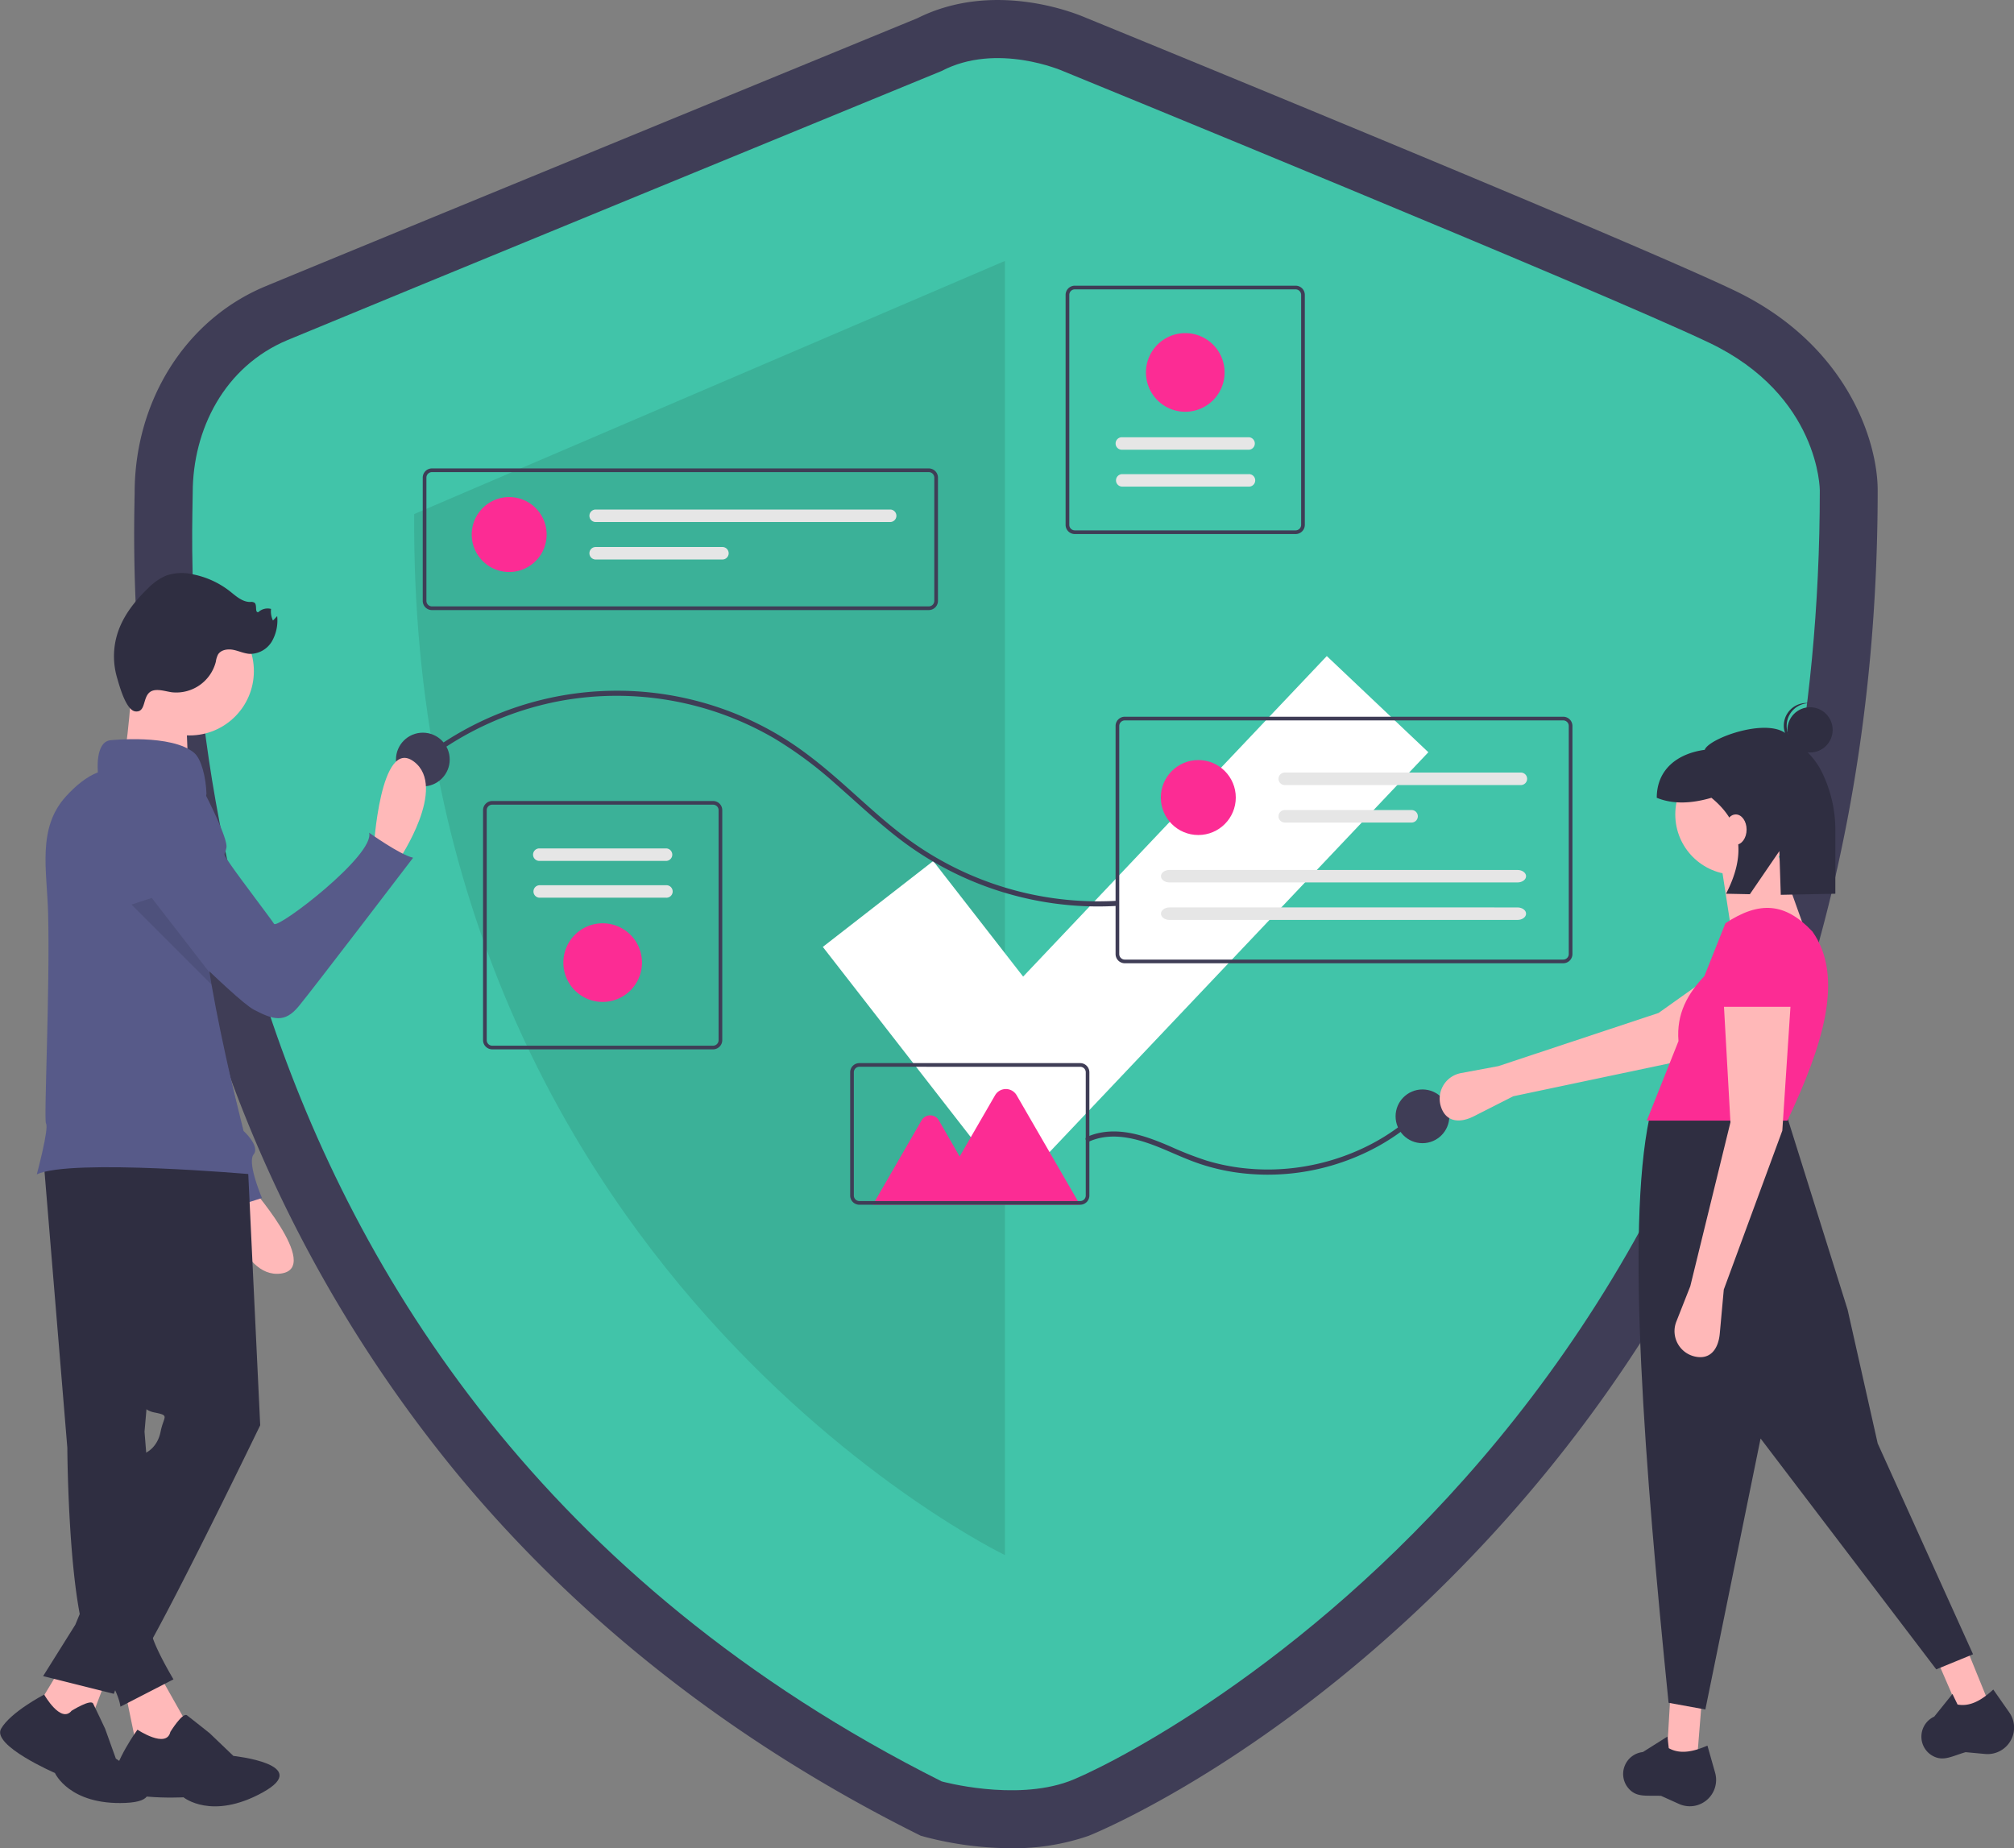 <svg id="bab7d7d3-5265-4add-b9d0-a4ec8bbdc3a5" xmlns="http://www.w3.org/2000/svg" width="789.33" height="724.37" viewBox="0 0 789.33 724.37"><rect x="0" y="0" width="789.33" height="724.37" fill="#808080" stroke="none"/><defs><style>.cls-1{fill:#3f3d56;}.cls-2{fill:#41c4a9;}.cls-3{isolation:isolate;opacity:0.1;}.cls-4{fill:#fff;}.cls-5{fill:#FC2C94;}.cls-6{fill:#e6e6e6;}.cls-7{fill:#ffb8b8;}.cls-8{fill:#2f2e41;}.cls-9{fill:#ffb9b9;}.cls-10{fill:#575a89;}.cls-11{fill:none;stroke:#3f3d56;stroke-miterlimit:10;}</style></defs><path class="cls-1" d="M497.71,727.1a134.28,134.28,0,0,1-33.26-4.31l-2.14-.59-2-1c-71.81-36-132.4-83.57-180.07-141.36a535.13,535.13,0,0,1-90.92-161.44,621.45,621.45,0,0,1-35.14-218.9c0-1.56.06-2.77.06-3.6,0-36.2,20.1-68,51.2-80.93C229.25,105.06,445.38,16.29,461,9.87c29.41-14.73,60.78-2.43,65.8-.28C538.07,14.19,737.87,95.91,781,116.47c44.5,21.19,56.37,59.26,56.37,78.41,0,86.7-15,167.74-44.63,240.85A557.83,557.83,0,0,1,692.56,597.25c-81.81,92.06-163.65,124.7-164.44,125A89.36,89.36,0,0,1,497.71,727.1Zm-19.25-47.67c7.1,1.59,23.43,4,34.08.09,13.53-4.93,82-40.45,146-112.48C747,467.52,791.87,342.41,791.94,195.2c-.16-3-2.28-24.26-30.45-37.67-42.34-20.16-250-105.08-252.11-105.94l-.57-.24c-4.35-1.82-18.2-5.66-27.75-.66l-1.91.89c-2.32,1-231.74,95.18-256.21,105.38-17.12,7.13-23.22,24.8-23.22,38.95,0,1,0,2.54-.06,4.49C197.7,301.13,221,549,478.46,679.43Z" transform="translate(-101.47 -2.73)"/><path class="cls-2" d="M470.51,30.55S239,125.63,214.19,136,177,171.11,177,195.91s-18.61,348.48,293.52,505c0,0,28.33,7.84,49.82,0s294.35-140.13,294.35-506c0,0,0-37.21-43.41-57.88S518,30.55,518,30.55,492.21,19.18,470.51,30.55Z" transform="translate(-101.47 -2.73)"/><path class="cls-3" d="M495.31,105V612.21s-233.57-112.44-231.51-408Z" transform="translate(-101.47 -2.73)"/><polygon class="cls-4" points="396.89 466.79 322.48 371.12 365.75 337.47 400.99 382.76 520 257.13 559.8 294.83 396.89 466.79"/><path class="cls-1" d="M465.47,241.84H270.75a3.61,3.61,0,0,1-3.6-3.61v-48.3a3.61,3.61,0,0,1,3.6-3.61H465.47a3.62,3.62,0,0,1,3.61,3.61v48.3A3.62,3.62,0,0,1,465.47,241.84ZM270.75,187.77a2.16,2.16,0,0,0-2.16,2.16v48.3a2.16,2.16,0,0,0,2.16,2.16H465.47a2.16,2.16,0,0,0,2.17-2.16v-48.3a2.16,2.16,0,0,0-2.17-2.16Z" transform="translate(-101.47 -2.73)"/><circle class="cls-5" cx="301.01" cy="212.23" r="14.69" transform="translate(-58.16 472.62) rotate(-80.78)"/><path class="cls-6" d="M334.93,202.43a2.45,2.45,0,0,0,0,4.9H450.34a2.45,2.45,0,1,0,0-4.9Z" transform="translate(-101.47 -2.73)"/><path class="cls-6" d="M334.93,217.12a2.45,2.45,0,0,0,0,4.9H384.6a2.45,2.45,0,0,0,0-4.9H334.93Z" transform="translate(-101.47 -2.73)"/><path class="cls-1" d="M380.94,414H294.4a3.61,3.61,0,0,1-3.61-3.61V320.27a3.61,3.61,0,0,1,3.61-3.6h86.54a3.6,3.6,0,0,1,3.6,3.6V410.4A3.61,3.61,0,0,1,380.94,414Zm-86.54-95.9a2.17,2.17,0,0,0-2.17,2.16V410.4a2.17,2.17,0,0,0,2.17,2.17h86.54a2.17,2.17,0,0,0,2.16-2.17V320.27a2.16,2.16,0,0,0-2.16-2.16Z" transform="translate(-101.47 -2.73)"/><path class="cls-6" d="M312.84,335.25a2.45,2.45,0,0,0,0,4.9H362.5a2.45,2.45,0,0,0,0-4.9Z" transform="translate(-101.47 -2.73)"/><path class="cls-6" d="M312.84,349.68a2.45,2.45,0,0,0,0,4.89H362.5a2.45,2.45,0,1,0,0-4.89Z" transform="translate(-101.47 -2.73)"/><path class="cls-5" d="M337.67,395.42A15.41,15.41,0,1,1,353.08,380h0A15.43,15.43,0,0,1,337.67,395.42Z" transform="translate(-101.47 -2.73)"/><path class="cls-1" d="M522.71,114.7h86.54a3.61,3.61,0,0,1,3.61,3.61v90.12a3.61,3.61,0,0,1-3.61,3.61H522.71a3.61,3.61,0,0,1-3.61-3.61V118.31A3.61,3.61,0,0,1,522.71,114.7Zm86.54,95.9a2.17,2.17,0,0,0,2.16-2.17V118.31a2.17,2.17,0,0,0-2.16-2.17H522.71a2.16,2.16,0,0,0-2.16,2.17v90.12a2.16,2.16,0,0,0,2.16,2.17Z" transform="translate(-101.47 -2.73)"/><path class="cls-6" d="M590.81,193.45a2.45,2.45,0,1,0,0-4.89H541.15a2.45,2.45,0,0,0,0,4.89h49.67Z" transform="translate(-101.47 -2.73)"/><path class="cls-6" d="M590.81,179a2.45,2.45,0,0,0,0-4.9H541.15a2.45,2.45,0,0,0,0,4.9h49.67Z" transform="translate(-101.47 -2.73)"/><path class="cls-5" d="M566,133.29a15.41,15.41,0,1,1-15.41,15.41h0A15.42,15.42,0,0,1,566,133.29Z" transform="translate(-101.47 -2.73)"/><path class="cls-1" d="M268.26,301.16a123.42,123.42,0,0,1,52.23-23.61A122.68,122.68,0,0,1,405,292.17,157.58,157.58,0,0,1,429,310c7.6,6.66,15,13.62,22.88,19.89A128.22,128.22,0,0,0,531.61,358c2.39,0,4.79-.06,7.18-.2,1.3-.07,1.3-2.1,0-2a126.21,126.21,0,0,1-82.46-24.92c-8.22-6.15-15.73-13.18-23.4-20-7.43-6.61-15.06-13-23.49-18.34a124.11,124.11,0,0,0-137,3.12q-2.85,2-5.59,4.13c-1,.8.41,2.23,1.43,1.43Z" transform="translate(-101.47 -2.73)"/><circle class="cls-1" cx="165.72" cy="297.69" r="10.53"/><circle class="cls-1" cx="557.49" cy="437.52" r="10.53"/><path class="cls-1" d="M714.13,380.26H542.3a3.61,3.61,0,0,1-3.61-3.6V287.25a3.61,3.61,0,0,1,3.61-3.61H714.13a3.61,3.61,0,0,1,3.61,3.61v89.41A3.61,3.61,0,0,1,714.13,380.26ZM542.3,285.08a2.18,2.18,0,0,0-2.17,2.17v89.41a2.17,2.17,0,0,0,2.17,2.16H714.13a2.17,2.17,0,0,0,2.17-2.16V287.25a2.17,2.17,0,0,0-2.17-2.17Z" transform="translate(-101.47 -2.73)"/><circle class="cls-5" cx="469.64" cy="312.58" r="14.69"/><path class="cls-6" d="M605,305.52a2.45,2.45,0,1,0,0,4.9h92.53a2.45,2.45,0,1,0,0-4.9H605Z" transform="translate(-101.47 -2.73)"/><path class="cls-6" d="M605,320.21a2.45,2.45,0,1,0,0,4.9H654.7a2.45,2.45,0,0,0,0-4.9Z" transform="translate(-101.47 -2.73)"/><path class="cls-6" d="M559.84,343.69c-1.86,0-3.37,1.1-3.37,2.45s1.51,2.45,3.37,2.45H696.19c1.86,0,3.38-1.1,3.38-2.45s-1.52-2.45-3.38-2.45Z" transform="translate(-101.47 -2.73)"/><path class="cls-6" d="M559.84,358.38c-1.86,0-3.37,1.1-3.37,2.45s1.51,2.45,3.37,2.45H696.19c1.86,0,3.38-1.1,3.38-2.45s-1.52-2.45-3.38-2.45Z" transform="translate(-101.47 -2.73)"/><path class="cls-1" d="M528.48,450.06c9.7-4.21,20.52-.54,29.66,3.33,4.71,2,9.36,4.13,14.23,5.71a81.77,81.77,0,0,0,12.55,3,88.67,88.67,0,0,0,25.77.16A90,90,0,0,0,635.57,455a83.92,83.92,0,0,0,21.53-14.07c.81-.74,1.61-1.49,2.4-2.26a1,1,0,0,0-1.43-1.44,81.76,81.76,0,0,1-21,14.83,87.89,87.89,0,0,1-24.4,7.84,86.22,86.22,0,0,1-25.71.44,81,81,0,0,1-12.59-2.73,132.12,132.12,0,0,1-13.89-5.4c-9.23-4-19.47-7.84-29.61-5.11a24.16,24.16,0,0,0-3.4,1.22c-1.19.51-.16,2.26,1,1.75Z" transform="translate(-101.47 -2.73)"/><path class="cls-5" d="M524.74,474.91H443.56l19.1-33.09a3.9,3.9,0,0,1,6.76,0L477.58,456l13.88-24a4.88,4.88,0,0,1,6.67-1.79,5,5,0,0,1,1.79,1.79Z" transform="translate(-101.47 -2.73)"/><path class="cls-1" d="M524.82,474.9H438.27a3.6,3.6,0,0,1-3.6-3.6V423a3.6,3.6,0,0,1,3.6-3.6h86.55a3.6,3.6,0,0,1,3.6,3.6V471.3A3.6,3.6,0,0,1,524.82,474.9Zm-86.55-54.07a2.16,2.16,0,0,0-2.16,2.16V471.3a2.16,2.16,0,0,0,2.16,2.16h86.55A2.16,2.16,0,0,0,527,471.3V423a2.16,2.16,0,0,0-2.16-2.16Z" transform="translate(-101.47 -2.73)"/><path class="cls-7" d="M694.56,432.39l-15.43,7.83c-5.51,2.8-10.82,2.32-12.85-3.51h0a10.2,10.2,0,0,1,6.27-13,10.78,10.78,0,0,1,1.48-.4l14.67-2.73,62.79-20.84,38-27L803.46,395l-44,23.71Z" transform="translate(-101.47 -2.73)"/><polygon class="cls-7" points="665.1 689.67 653.29 687.7 654.6 665.41 667.06 665.41 665.1 689.67"/><polygon class="cls-7" points="779.64 667.89 768.22 671.46 759.35 650.96 770.47 645.35 779.64 667.89"/><path class="cls-8" d="M874.75,651.09,860.33,657l-68.85-90.48L769.84,672.73l-14.42-2.62c-9.25-91.58-16.8-185-7.54-229.16l53.44-2.3L825.58,516l11.8,52.46Z" transform="translate(-101.47 -2.73)"/><path class="cls-8" d="M765.92,710.43h0a10.41,10.41,0,0,1-6.42-.68l-7-3.16c-5.87-.3-9.88.87-13.15-3.4a8.59,8.59,0,0,1-1-8.65h0a8.63,8.63,0,0,1,7-5.13l9.63-6.07.51,4.55c4.4,2.49,9.62,1.42,15.16-1l3,10.58a10.34,10.34,0,0,1-7.11,12.8Z" transform="translate(-101.47 -2.73)"/><path class="cls-8" d="M885.79,688.73h0a10.38,10.38,0,0,1-6.3,1.44l-7.65-.71c-5.66,1.63-9.07,4-13.55,1.06a8.58,8.58,0,0,1-3.75-7.86h0a8.61,8.61,0,0,1,5-7.14l7.14-8.87,2,4.14c5,.93,9.57-1.79,14-5.88l6.29,9a10.36,10.36,0,0,1-2.57,14.42C886.18,688.48,886,688.61,885.79,688.73Z" transform="translate(-101.47 -2.73)"/><circle class="cls-7" cx="680.18" cy="319.21" r="23.6"/><polygon class="cls-7" points="709.03 369.04 678.21 362.48 674.27 336.91 695.91 332.32 709.03 369.04"/><path class="cls-5" d="M802,441.93H746.89l12.42-31.17c-.9-10.72,3.64-18.61,10.15-25.48l8.25-20.72c13.34-8.78,23.39-8.12,34.1,3.28C824.5,385.81,815.71,412.83,802,441.93Z" transform="translate(-101.47 -2.73)"/><path class="cls-7" d="M777.06,508.15l-1.57,17.23c-.56,6.15-3.79,10.4-9.81,9h0A10.2,10.2,0,0,1,758,522.19a11,11,0,0,1,.46-1.48l5.47-13.87,15.74-64.25L777.06,396h26.22L800,445.86Z" transform="translate(-101.47 -2.73)"/><path class="cls-5" d="M805.25,397.34H775.09l2.11-19.67a13.65,13.65,0,0,1,13-13.08h0a13.64,13.64,0,0,1,14.31,13,.76.76,0,0,1,0,.15Z" transform="translate(-101.47 -2.73)"/><circle class="cls-8" cx="709.39" cy="286.06" r="8.87"/><path class="cls-8" d="M801.72,286.62a8.86,8.86,0,0,1,8.87-8.29c-.19,0-.37-.05-.56-.06A8.87,8.87,0,0,0,808.9,296h.55A8.86,8.86,0,0,1,801.72,286.62Z" transform="translate(-101.47 -2.73)"/><path class="cls-8" d="M801.67,290.41c-7.92-6.56-30.61,1.78-32.08,6.2-10.7,1.45-18.8,7.7-18.8,18.8h0c6.36,2.6,13.6,2.28,21.42,0,12.47,10.16,13.32,22.93,5.74,37.6l9.33.19,11.56-16.9.55,17.14,21.39-.43V328.45a51.24,51.24,0,0,0-5.49-23.53C812,298.44,806.79,294.66,801.67,290.41Z" transform="translate(-101.47 -2.73)"/><ellipse class="cls-7" cx="680.29" cy="325.14" rx="4.24" ry="5.94"/><path class="cls-9" d="M247.92,335.41s2.55-44.2,15.81-34.16-5.79,38.26-5.79,38.26Z" transform="translate(-101.47 -2.73)"/><path class="cls-9" d="M198.59,466.54s29.45,33.06,13,35.33-23-31.15-23-31.15Z" transform="translate(-101.47 -2.73)"/><path class="cls-10" d="M160.16,310h0a19.4,19.4,0,0,1,14.27,16.06l9.37,66.68L196.93,446s6.57,5.91,3.94,9.19,3.28,17.08,3.28,17.08l-16.41,5.25s-2-13.79-5.26-14.45c-2.88-.58-35.18-86.86-43-107.77l-1.68-4.52S139.14,306.74,160.16,310Z" transform="translate(-101.47 -2.73)"/><path class="cls-9" d="M163.16,657.76l10.08,17.87c7.81,16.68.87,19.7-18.28,11.44L150.6,666Z" transform="translate(-101.47 -2.73)"/><path class="cls-8" d="M168.24,681.51s4.79-7.79,6.52-6.49,8.87,7,8.87,7l9.31,8.91s31.42,3.32,11.45,14.33-31,1.89-31,1.89-28,1.45-27.52-6.35,9.47-20.15,9.47-20.15S166.71,688.23,168.24,681.51Z" transform="translate(-101.47 -2.73)"/><path class="cls-8" d="M118.41,455.77l9.45,114.39s.32,68.38,10.4,81.62,10.4,19.85,10.4,19.85l20.8-10.71s-10.72-17.86-8.51-20.59a15.24,15.24,0,0,0,2.84-5.88l-5.68-70.59L168.83,441Z" transform="translate(-101.47 -2.73)"/><path class="cls-11" d="M132.91,671.63" transform="translate(-101.47 -2.73)"/><polygon class="cls-9" points="42.78 655.03 33.96 678.35 13.95 669.98 24.5 652.51 42.78 655.03"/><path class="cls-8" d="M129.53,673.23s7.5-4.69,8.44-2.82,4.69,9.85,4.69,9.85L146.88,692s25.8,16.42,3.76,17.35S123,697.62,123,697.62s-24.86-10.79-21.1-17.36,16.88-13.37,16.88-13.37S125.31,678.39,129.53,673.23Z" transform="translate(-101.47 -2.73)"/><path class="cls-8" d="M198.45,456.09l5,105.25s-46,95.16-51.05,97.68a12.67,12.67,0,0,0-6.3,7.57l-27.73-6.94L131,639.49l27.73-67.44s4.42-1.89,5.68-8.19,3.78-6.3-2.52-7.56-6.31-7.57-6.31-7.57L134.8,452.94Z" transform="translate(-101.47 -2.73)"/><circle class="cls-9" cx="74.29" cy="263.03" r="25.21"/><path class="cls-9" d="M153.39,267.34s-1.89,32.14-4.41,35.29,26.47,2.52,26.47,2.52-1.9-27.1,0-29.62S153.39,267.34,153.39,267.34Z" transform="translate(-101.47 -2.73)"/><path class="cls-10" d="M200.34,463s-71.22-6.3-84.45,0c0,0,4.87-18.07,3.61-19.95-.91-1.39,1.61-52.86.82-82.55-.45-16.75-4.32-33.11,6.92-45.55,3.83-4.23,8.09-7.77,12.6-9.51,0,0-1.26-12,5-12.6,0,0,24-2.52,32.77,5,2.82,2.41,4.59,9.73,4.78,16-4.36,21.46-2.82,45.27,1.19,70,.24,1.57.51,3.15.78,4.72C188.65,413.15,195.07,438.41,200.34,463Z" transform="translate(-101.47 -2.73)"/><path class="cls-8" d="M162.59,273.19c2.13-.13,4.21.59,6.33.87a16,16,0,0,0,17.13-11.94,9.21,9.21,0,0,1,.87-2.86c1.17-1.9,3.83-2.26,6-1.83s4.27,1.47,6.5,1.58a10,10,0,0,0,8.58-4.85,16.45,16.45,0,0,0,2.1-9.95l-1.65,1.73a8.39,8.39,0,0,1-.75-4.55,5.28,5.28,0,0,0-5,1.28c-1.46.15-.36-2.7-1.44-3.68a2.46,2.46,0,0,0-1.76-.33c-3.09,0-5.6-2.34-8-4.25a34.35,34.35,0,0,0-14.43-6.58,19,19,0,0,0-10.52.51,22.6,22.6,0,0,0-7.11,5c-5.19,5-9.79,10.85-11.94,17.71a29.81,29.81,0,0,0-.15,17.3c.87,2.94,3.49,13,7.33,13.22C159.48,281.92,156.59,273.55,162.59,273.19Z" transform="translate(-101.47 -2.73)"/><path class="cls-10" d="M173,313.12l9,1s8.86,17.2,8.22,20.79-2.05,1.41,1.94,7.15,15.32,20.57,16.72,22.75,39.63-27,37.25-35.72c0,0,12.07,8.66,17.25,9.81,0,0-39.4,51.67-44.89,58.28s-9.91,5.25-17.45,1.33-45.71-43-45.71-43Z" transform="translate(-101.47 -2.73)"/><path class="cls-3" d="M184.4,388.64,153,357.25l7.94-2.59,22.67,29.26C183.86,385.49,184.13,387.07,184.4,388.64Z" transform="translate(-101.47 -2.73)"/></svg>